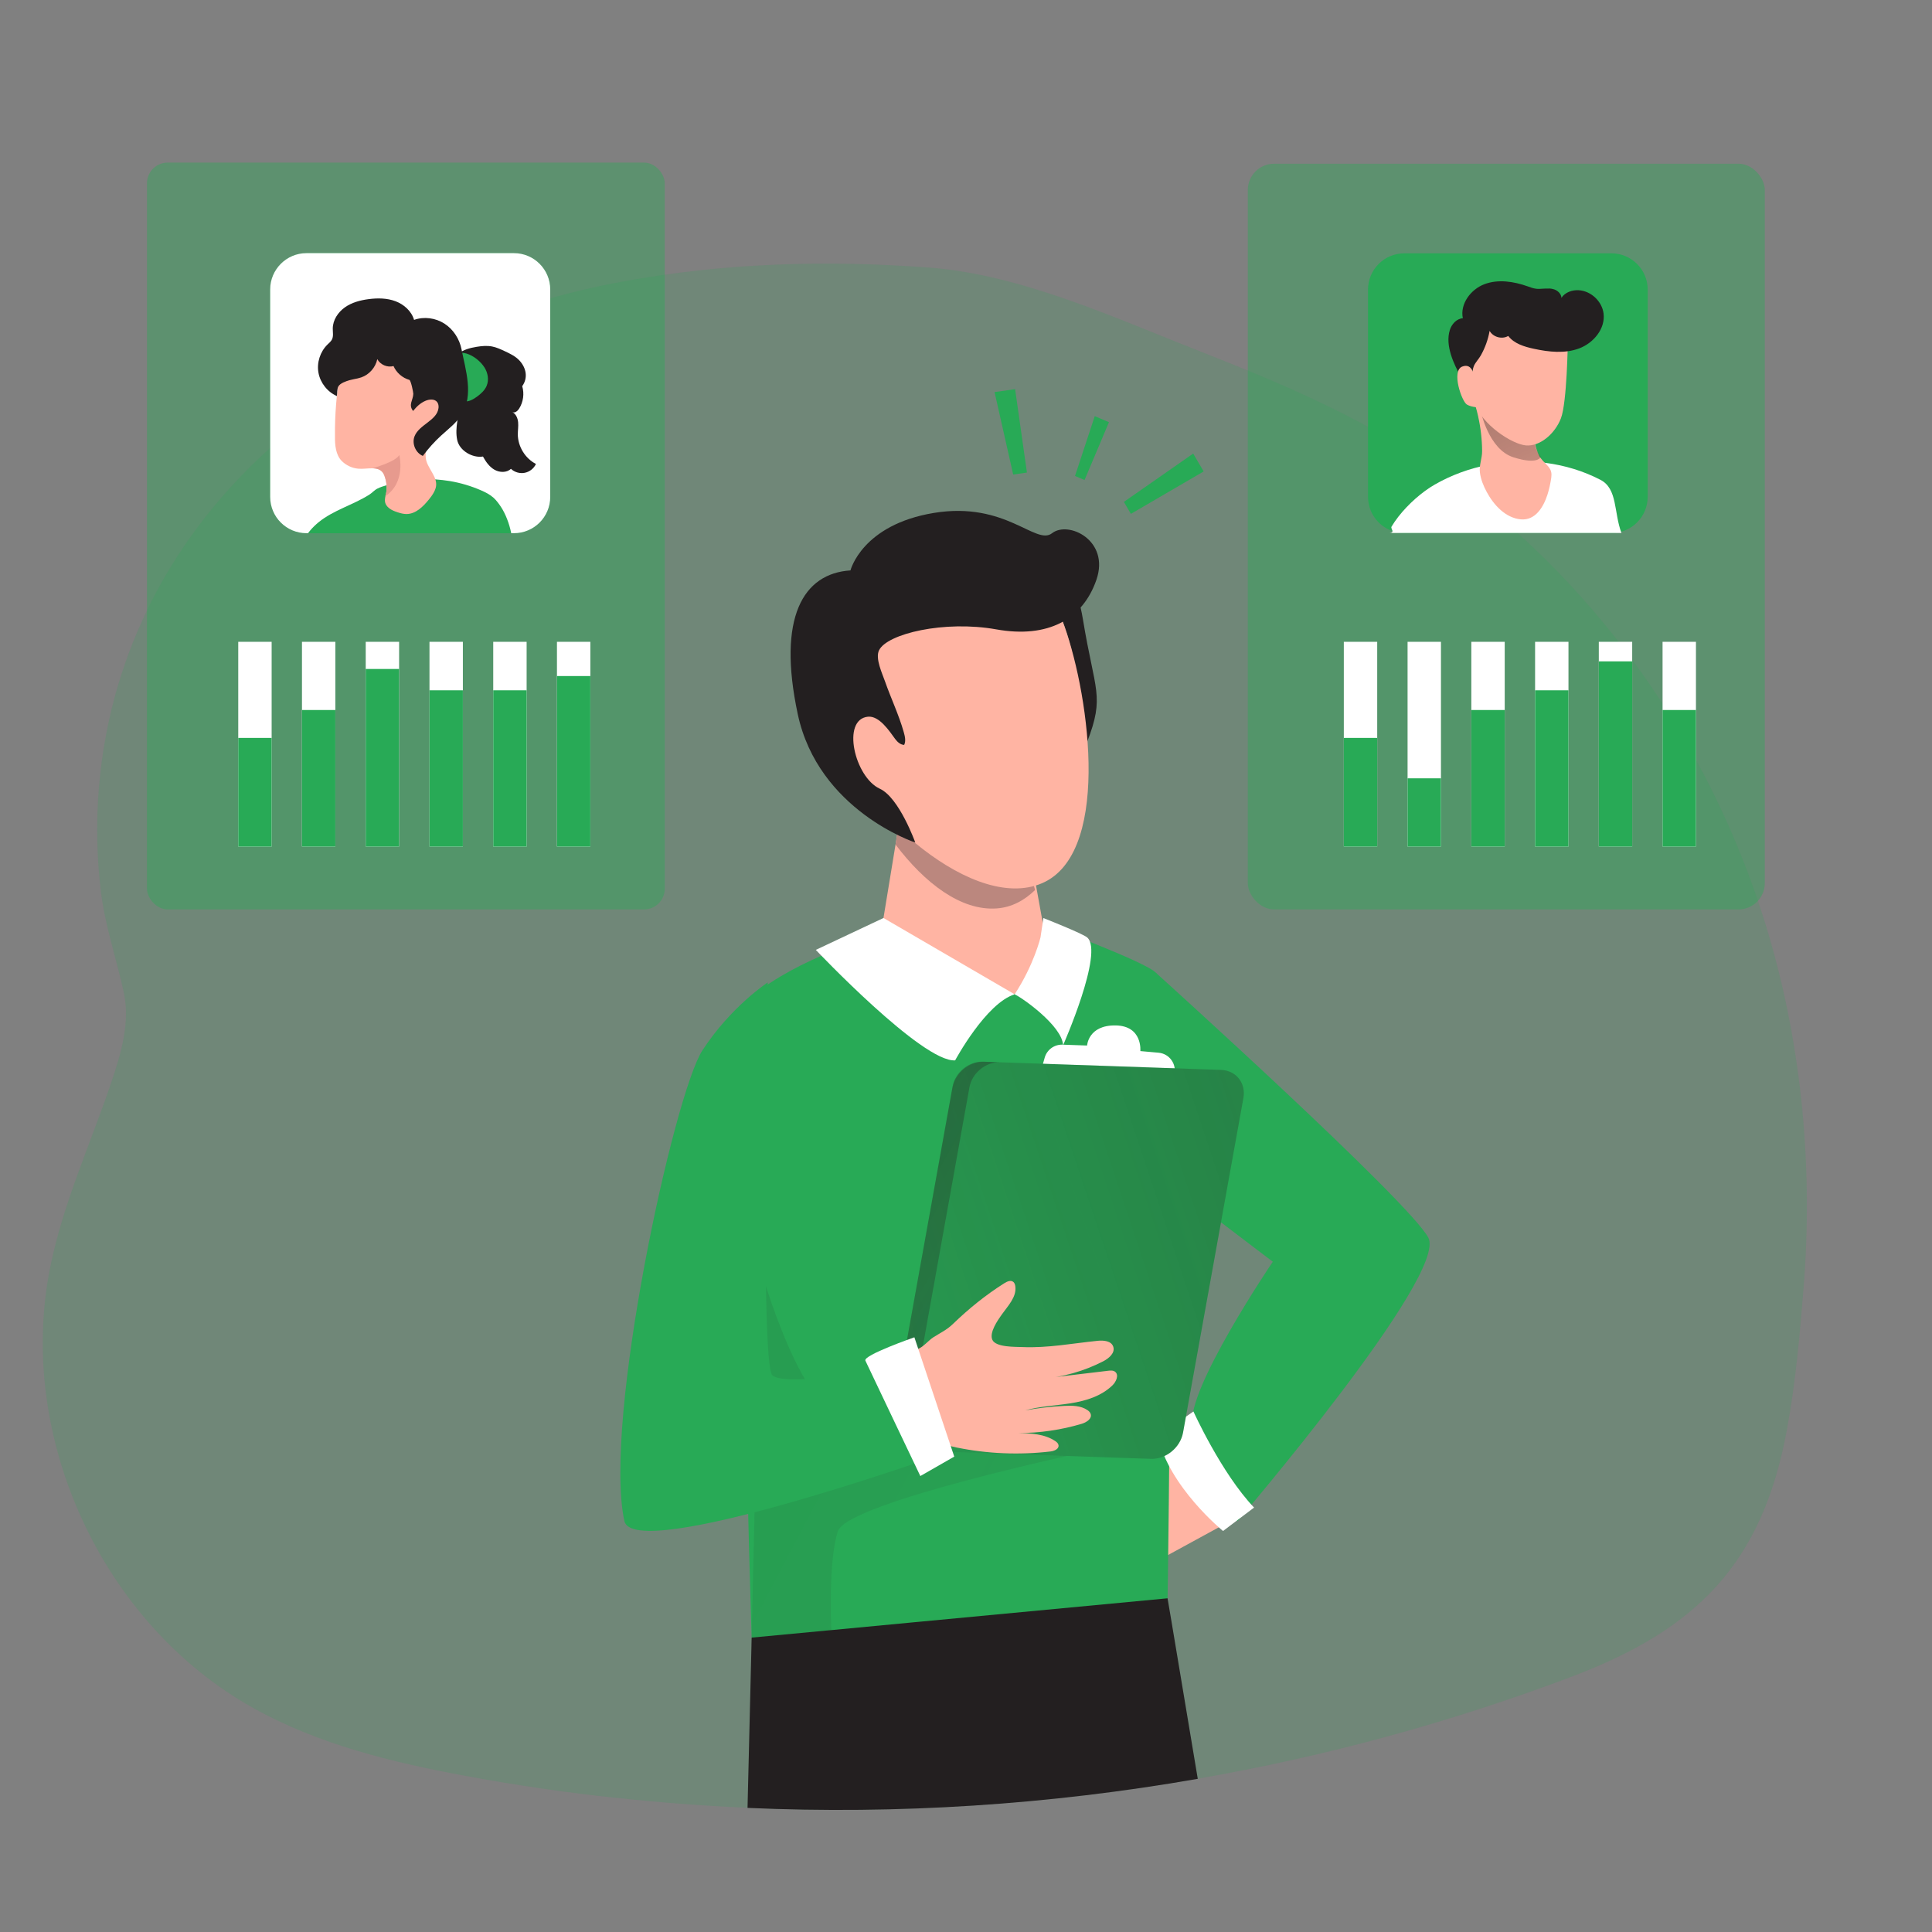 <svg transform="scale(1)" id="_0653_Performance_Evaluation_3" xmlns="http://www.w3.org/2000/svg" xmlns:xlink="http://www.w3.org/1999/xlink" viewBox="0 0 500 500" class="show_show__wrapper__graphic__5Waiy "><rect x="0" y="0" width="500" height="500" fill="#808080" stroke="none"/><title>React</title><defs><style>.cls-1{fill:url(#linear-gradient);opacity:.32;}.cls-1,.cls-2,.cls-3,.cls-4,.cls-5,.cls-6,.cls-7,.cls-8,.cls-9,.cls-10,.cls-11,.cls-12{stroke-width:0px;}.cls-2{opacity:.18;}.cls-2,.cls-3{isolation:isolate;}.cls-2,.cls-3,.cls-12{fill:#28aa56;}.cls-3{opacity:.4;}.cls-4{fill:url(#linear-gradient-4);}.cls-5{fill:url(#linear-gradient-2);}.cls-6{fill:url(#linear-gradient-3);}.cls-7{fill:#231f20;}.cls-8{fill:#bb877e;}.cls-9{fill:#fff;}.cls-10{fill:#ffb4a3;}.cls-11{fill:#e79a8e;}</style><linearGradient id="linear-gradient" x1="48.2" y1="295.93" x2="567.84" y2="569.77" gradientUnits="userSpaceOnUse"><stop offset="0" stop-color="#231f20"></stop><stop offset=".08" stop-color="#231f20" stop-opacity=".69"></stop><stop offset=".21" stop-color="#231f20" stop-opacity=".32"></stop><stop offset="1" stop-color="#231f20" stop-opacity="0"></stop></linearGradient><linearGradient id="linear-gradient-2" x1="416.37" y1="276.38" x2="143.18" y2="378.21" gradientTransform="translate(9.92 -11.22) rotate(1.98)" gradientUnits="userSpaceOnUse"><stop offset="0" stop-color="#231f20"></stop><stop offset=".08" stop-color="#231f20" stop-opacity=".69"></stop><stop offset=".21" stop-color="#231f20" stop-opacity=".32"></stop><stop offset="1" stop-color="#231f20" stop-opacity="0"></stop></linearGradient><linearGradient id="linear-gradient-3" x1="176.67" y1="290.21" x2="391.81" y2="403.59" gradientTransform="translate(13.36 -7.74) rotate(1.98) scale(.99)" xlink:href="#linear-gradient"></linearGradient><linearGradient id="linear-gradient-4" x1="379.09" y1="86.65" x2="417.71" y2="170.87" gradientUnits="userSpaceOnUse"><stop offset="0" stop-color="#000"></stop><stop offset=".08" stop-color="#000" stop-opacity=".69"></stop><stop offset=".21" stop-color="#000" stop-opacity=".32"></stop><stop offset="1" stop-color="#000" stop-opacity="0"></stop></linearGradient></defs><g id="background"><path class="cls-2" d="M159.61,465.32c-13.09-1.41-26.12-3.31-39.07-5.71-19.03-3.51-38.15-8.16-55.05-17.61-39.02-21.78-61.28-70.03-52.53-113.86,3.29-16.54,10.49-32.17,15.89-48.15,2.47-7.32,4.83-15.36,3.24-22.87-1.88-8.9-4.87-17.26-5.98-26.39-2.16-17.93-.67-36.32,4.51-53.63,17.61-58.71,72.81-93.6,130.46-104.22,26.3-4.85,52.76-5.63,79.37-3.63,23.99,1.81,48.38,13.17,70.74,21.93,16.45,6.45,32.79,13.32,48.03,22.21.16.09.33.19.48.29,19.82,11.63,37.45,26.68,52.38,44.09,20.96,24.4,36.64,53.46,45.71,84.34,8.7,29.63,11.44,60.86,8.94,91.6-.88,10.89-1.95,23.81-4.31,36.48-6.41,34.57-23.37,51.53-55.77,63.77-31.3,11.83-63.71,20.63-96.67,26.37-38.42,6.71-77.55,9.25-116.51,7.52-11.31-.49-22.6-1.35-33.85-2.56"></path></g><g id="character"><polygon class="cls-10" points="316.69 394.58 299.63 403.89 291.74 384.41 304.22 376.18 316.69 394.58"></polygon><g id="effect"><polygon class="cls-12" points="262.21 122.81 265.77 122.3 262.71 100.71 257.39 101.47 262.21 122.81"></polygon><polygon class="cls-12" points="290.86 129.89 292.67 132.99 311.5 122.01 308.8 117.38 290.86 129.89"></polygon><polygon class="cls-12" points="278.21 123.18 280.68 124.23 287 109.26 283.32 107.7 278.21 123.18"></polygon></g><g id="character_1"><path class="cls-12" d="M227.93,241.92s-18.07,4.69-30.95,14.08c-7.96,5.8-2.45,167.82-2.45,167.82.79-.14,35.4,13.9,68.87,8.13,28.5-4.91,38.77-18.29,38.77-18.29,0,0,2.57-155.46-2.96-161.85-2.48-2.85-29.58-12.86-29.58-12.86,0,0-11.84,17.78-41.69,2.97Z"></path><path class="cls-1" d="M281.73,375.57s-62.25,13.19-64.85,20.64-1.73,25.65-1.73,25.65l-20.67,3.89,1.6-68.99-1.6-36.49s9.85,38.66,21.1,45.01c11.25,6.36,52.66,3.28,52.66,3.28l13.49,7.01Z"></path><path class="cls-12" d="M299.2,251.81s65.25,58.87,70.44,68.47c5.19,9.61-49.33,73.36-49.33,73.36,0,0-9.74-15.83-11.68-24.7-1.95-8.87,20.77-42.41,20.77-42.41l-30.2-22.94v-51.79Z"></path><path class="cls-9" d="M324.55,390.16l-8.03,6.06s-14.05-11.43-16.89-24.57l9.23-6.36s7.21,15.96,15.69,24.87Z"></path><ellipse class="cls-9" cx="317.01" cy="388.59" rx="2.21" ry="2.83" transform="translate(-170.09 269.29) rotate(-37.03)"></ellipse><path class="cls-7" d="M275.45,161.97c-1.75-4.91-3.99-9.06-6.67-12.42v-.02s8.45-7.77,11.5,10.87c3.06,18.64,5.68,19.62,1.08,31.59l-2.67-3.41c-.64-9.95.82-15.22-3.25-26.62Z"></path><path class="cls-10" d="M233.84,205.92l-5.91,35.99s13.24,19.39,29.97,16.5c16.73-2.89,13.03-13.73,13.03-13.73l-4.93-27.2s-12.81,2.48-32.16-11.56Z"></path><path class="cls-8" d="M231.76,218.57l2.08-12.65c19.35,14.04,29.37,8.07,29.37,8.07l4.67,16.34c-2.83,2.76-6.13,4.5-9.95,4.77-9.27.66-18.64-6.59-26.17-16.54Z"></path><path class="cls-9" d="M228.64,237.58l-17.51,8.25s27.63,29.19,36.06,28.59c0,0,7.94-14.77,15.4-17.09l-33.94-19.75Z"></path><path class="cls-9" d="M269.28,242.6s-1.66,7.05-6.7,14.74c1.64.64,12.35,8.11,12.54,13.18,0,0,10.64-24.09,6.25-27.9-1.18-1.03-11.34-5.03-11.34-5.03l-.75,5.01Z"></path><path class="cls-10" d="M214.04,188.27c6.72,18.86,35.91,47.37,54.77,40.65,18.86-6.72,13.36-48.08,6.64-66.94-6.72-18.86-20.56-26.75-39.43-20.03-18.86,6.72-28.7,27.46-21.98,46.33Z"></path><path class="cls-7" d="M220.1,147.62s2.96-11.82,21.61-14.88c18.64-3.06,26.36,8.54,30.57,5.25,4.21-3.29,15,1.83,11.47,12.06-3.53,10.23-12.51,15.22-25.92,12.83-13.41-2.4-28.3,1.12-30.35,5.44-1,2.11.86,6.02,1.54,7.97,1.55,4.44,3.58,8.63,4.86,13.15.31,1.1.61,2.31.12,3.34-.96-.03-1.76-.76-2.33-1.53-1.48-2.03-4.1-6.05-7.04-5.77-6.93.68-3.46,15.64,3.06,18.64,5.04,2.32,9.18,13.93,9.18,13.93,0,0-25.1-8.26-30.42-33.27-5.33-25.01,1.39-36.37,13.66-37.16Z"></path><path class="cls-9" d="M268.24,281.22l2.13-7.51c.58-2.04,2.48-3.43,4.6-3.35l6.37.22s.28-5.29,7.35-5.2c7.07.09,6.43,6.64,6.43,6.64l4.71.42c2.83.25,4.76,2.97,4.07,5.73l-.9,3.58-34.77-.52Z"></path><path class="cls-12" d="M297.84,377.55l-61.18-2.11c-3.9-.13-6.49-3.4-5.79-7.29l15.62-86.57c.7-3.89,4.43-6.94,8.33-6.8l61.18,2.11c3.9.13,6.49,3.4,5.79,7.29l-15.62,86.57c-.7,3.89-4.43,6.94-8.33,6.8Z"></path><path class="cls-5" d="M297.84,377.55l-61.18-2.11c-3.9-.13-6.49-3.4-5.79-7.29l15.62-86.57c.7-3.89,4.43-6.94,8.33-6.8l61.18,2.11c3.9.13,6.49,3.4,5.79,7.29l-15.62,86.57c-.7,3.89-4.43,6.94-8.33,6.8Z"></path><path class="cls-6" d="M235.2,368.61l15.69-87.2c.67-3.72,4.22-6.62,7.92-6.5l-4.38-.15c-3.71-.13-7.26,2.78-7.92,6.5l-15.69,87.2c-.67,3.72,1.8,6.83,5.5,6.96l4.38.15c-3.71-.13-6.17-3.24-5.5-6.96Z"></path><path class="cls-7" d="M309.97,460.36c-38.42,6.71-77.55,9.25-116.51,7.52l1.02-42.13.05-1.94h.01l20.55-1.94h.06s21.7-2.06,21.7-2.06l.55-.05,64.76-6.12,1.04,6.12,6.78,40.59Z"></path></g><path class="cls-12" d="M198.68,254.26s-9.5,6.22-16.88,17.55c-7.39,11.34-25.83,96.07-20.21,121.83,2.38,10.89,80.19-16.63,80.19-16.63,0,0,1.41-16.95-7.74-23.17,0,0-31,5.36-34.17,2.07-3.17-3.29-1.19-101.66-1.19-101.66Z"></path><path class="cls-10" d="M237.54,349.12c1.39-.49,2.74-2.2,3.98-3.01,1.86-1.19,3.45-1.88,5.09-3.46,4.1-3.96,8.51-7.53,13.3-10.55.73-.46,1.72-.9,2.37-.31.29.26.42.67.48,1.07.4,2.81-1.94,5.12-3.55,7.41-.98,1.39-3.27,4.63-2.37,6.51.93,1.93,5.94,1.76,7.83,1.84,6.5.28,12.94-.97,19.39-1.62,1.56-.16,3.57,0,4.06,1.55.51,1.6-1.14,2.99-2.58,3.74-5.03,2.59-10.55,4.14-16.15,4.54,5.8-.69,11.6-1.38,17.4-2.08.62-.07,1.3-.13,1.8.26,1.05.81.29,2.57-.67,3.5-2.9,2.82-6.91,4.04-10.84,4.66-3.93.62-7.94.76-11.77,1.84,3.37-.62,6.77-1.01,10.18-1.17,2.04-.1,4.21-.07,5.92,1.08.37.25.72.57.86,1.01.39,1.25-1.1,2.18-2.32,2.55-5.32,1.59-10.86,2.39-16.39,2.39,3.29.08,6.78.22,9.54,2.08.38.25.76.58.84,1.04.18,1.01-1.1,1.54-2.08,1.65-8.09.95-16.33.6-24.32-1.03-4.22-.86-8.77-2.69-10.24-7.32-2.9-9.11-3.53-16.85.26-18.18Z"></path><path class="cls-9" d="M236.64,346.09l10.32,30.88-8.78,5.03s-13.58-28.47-14.22-29.87c-.65-1.4,12.69-6.04,12.69-6.04Z"></path></g><g id="profile_2"><g id="profile_2-2"><rect class="cls-3" x="38.04" y="42.08" width="134" height="193.28" rx="5.36" ry="5.36"></rect><path class="cls-12" d="M142.4,74.91v53.68c0,5.2-4.2,9.4-9.4,9.4h-53.68c-5.19,0-9.4-4.2-9.4-9.4v-53.68c0-5.18,4.22-9.4,9.4-9.4h53.68c5.2,0,9.4,4.22,9.4,9.4Z"></path><path class="cls-9" d="M142.4,74.91v53.68c0,5.2-4.2,9.4-9.4,9.4h-53.68c-5.19,0-9.4-4.2-9.4-9.4v-53.68c0-5.18,4.22-9.4,9.4-9.4h53.68c5.2,0,9.4,4.22,9.4,9.4Z"></path><g id="avatar_2"><path class="cls-12" d="M132.3,138h-52.59c.16-.23.33-.44.5-.64.7-.84,1.46-1.56,2.26-2.22,3.89-3.15,8.75-4.39,13.07-7.1.8-.5,1.34-1.21,2.19-1.62.72-.36,1.52-.61,2.33-.84.44-.13.88-.26,1.32-.37.45-.11.91-.23,1.38-.34,3.25-.72,6.62-.99,9.94-.8,1.25.09,2.49.23,3.72.43,2.78.47,5.51,1.28,8.1,2.41,1.15.5,2.29,1.08,3.22,1.92.77.71,1.38,1.55,1.95,2.42,1.07,1.63,2.13,4.22,2.61,6.75Z"></path><g id="character_2"><path class="cls-7" d="M118.58,91.59c1.32-1.1,3.06-1.55,4.75-1.83,1.33-.22,2.71-.35,4.03-.09,1.14.22,2.21.72,3.26,1.21,1.37.64,2.78,1.31,3.81,2.42,1.75,1.88,2.28,4.47.72,6.64.58,1.93.28,4.11-.8,5.81-.38.61-1.09,1.21-1.74.91.93.48,1.38,1.58,1.48,2.62.1,1.04-.08,2.09-.08,3.13.02,3.15,1.9,6.22,4.69,7.66-.53,1.17-1.65,2.05-2.91,2.29-1.26.25-2.63-.15-3.56-1.03-1.11,1.05-2.94.99-4.27.23-1.33-.76-2.23-2.07-2.97-3.41-2.7.44-6.09-1.5-6.67-4.3-.65-3.14.43-6.5.9-9.6.36-2.36.2-4.92-1.18-6.94-1.35-1.98-1.59-3.96.53-5.74Z"></path><path class="cls-12" d="M125.38,95.09c.88,1.4,1.21,3.22.57,4.75-.49,1.18-1.48,2.07-2.51,2.82-.93.68-2.01,1.29-3.16,1.24-4.41-.2-5.57-7.02-4.18-10.26,1.93-4.53,7.32-1.66,9.27,1.45Z"></path><path class="cls-10" d="M111.7,128.36c-.23.31-.47.62-.71.92-1.5,1.85-3.41,3.75-5.8,3.75-.75,0-1.48-.19-2.2-.42-.82-.26-1.63-.57-2.3-1.1-1.44-1.17-1.13-2.28-.79-3.81.34-1.53.11-3.15-.43-4.61-.56-1.53-1.76-1.87-3.12-1.89-1.17-.02-2.46.2-3.58.1-1.67-.13-3.23-.88-4.4-2.07-1.49-1.59-1.71-4.07-1.68-6.3-.03-2.8.07-5.65.3-8.39.19-2.44.52-4.9.93-7.32.28-1.56.43-2.76,1.78-3.74,3.68-2.4,7.99-3.69,12.39-3.73,3.31-.1,6.9.62,9.17,3.04,1.54,1.87,2.49,4.18,2.68,6.6.29,3.55.14,6.23-.93,9.59-.97,3.07-3.06,6-2.84,9.34.19,2.89,3.44,5.11,2.57,8.02-.22.74-.61,1.4-1.06,2.03Z"></path><path class="cls-7" d="M92.57,97.93c-.7.16-1.41.26-2.1.46-.87.25-2.42.76-2.9,1.61-.36.64-.28,1.79-.38,2.5-2.44-1.06-4.29-3.4-4.77-6.02-.48-2.62.43-5.46,2.34-7.32.41-.4.87-.77,1.14-1.28.45-.87.21-1.91.22-2.88.02-2.18,1.36-4.2,3.14-5.46,1.78-1.26,3.96-1.84,6.12-2.12,2.34-.31,4.77-.29,6.98.54,2.2.83,4.15,2.57,4.8,4.83,2.58-.93,5.57-.51,7.87.97,2.3,1.49,3.9,3.98,4.42,6.67,1.05,5.38,3.19,11.8.01,16.89-1.34,2.14-3.42,3.69-5.28,5.39-1.75,1.6-3.34,3.37-4.75,5.28-1.87-.78-2.89-3.18-2.15-5.07,1.19-3.07,5.87-4.09,6.21-7.36.05-.52-.03-1.08-.35-1.5-.67-.87-2.02-.76-3.03-.33-1.33.57-2.31,1.52-3.2,2.63-1.29-1.62,0-2.78.05-4.43.01-.38-.61-3.5-1.03-3.62-1.8-.51-3.34-1.86-4.09-3.57-1.58.44-3.42-.34-4.2-1.79-.45,2.15-2.08,4.01-4.15,4.72-.3.1-.61.19-.92.26Z"></path><path class="cls-11" d="M99.7,128.44c.62-1.71.42-3.65-.22-5.36-.56-1.53-1.76-1.87-3.12-1.89h0s5.98-1.61,6.97-3.42c0,0,1.85,7.01-3.64,10.67Z"></path></g></g></g><rect class="cls-9" x="61.66" y="166.1" width="8.64" height="53.01"></rect><rect class="cls-9" x="78.15" y="166.1" width="8.64" height="53.01"></rect><rect class="cls-9" x="94.65" y="166.1" width="8.64" height="53.01"></rect><rect class="cls-9" x="111.15" y="166.1" width="8.64" height="53.01"></rect><rect class="cls-9" x="127.65" y="166.1" width="8.64" height="53.01"></rect><rect class="cls-9" x="144.14" y="166.1" width="8.64" height="53.01"></rect><rect class="cls-12" x="61.66" y="190.97" width="8.64" height="28.14"></rect><rect class="cls-12" x="78.15" y="183.75" width="8.64" height="35.36"></rect><rect class="cls-12" x="94.65" y="173.13" width="8.64" height="45.98"></rect><rect class="cls-12" x="111.15" y="178.65" width="8.64" height="40.46"></rect><rect class="cls-12" x="127.65" y="178.65" width="8.64" height="40.46"></rect><rect class="cls-12" x="144.14" y="174.96" width="8.64" height="44.15"></rect></g><g id="profile_1"><g id="profile_1-2"><rect class="cls-3" x="322.93" y="42.37" width="133.8" height="192.99" rx="6.82" ry="6.82"></rect><path class="cls-12" d="M426.42,74.95v53.62c0,5.18-4.2,9.38-9.39,9.38h-53.6c-5.18,0-9.39-4.2-9.39-9.38v-53.62c0-5.18,4.21-9.39,9.39-9.39h53.6c5.19,0,9.39,4.21,9.39,9.39Z"></path><g id="avatar_1"><path class="cls-9" d="M419.62,137.94h-60.27c1.95,0,.46-1.11.77-1.63.5-.85,1.1-1.71,1.75-2.56,2.56-3.29,6.15-6.46,9.44-8.34,4.31-2.48,9.03-4.19,13.92-5.13,9.73-1.9,20.12-.69,28.97,3.9,4.46,2.33,3.41,8.34,5.43,13.76Z"></path><path class="cls-10" d="M382.55,107.81c.66,2.94,1,5.94,1.02,8.95.01,1.89-.81,3.65-.57,5.55.23,1.75.92,3.46,1.76,5.01,1.79,3.32,4.84,6.73,8.83,7.09,3.78.34,5.85-3.22,6.87-6.33.47-1.46.79-2.96,1.01-4.48.31-2.17-.77-2.84-2.2-4.38-2.82-3.02-1.76-8.25-4.42-11.42-.57-.67-1.28-1.22-2.08-1.59-.46-.21-.94-.36-1.43-.5-3.09-.87-6.35-1.15-9.54-.8.29.96.54,1.92.76,2.9Z"></path><path class="cls-4" d="M385.49,106.36h-2.27s1.98,9.92,8.43,11.98c6.45,2.06,7.1-.11,7.1-.11,0,0-1.28-1.15-1.73-4.28-.45-3.13-10.43-7.6-10.43-7.6h-1.1Z"></path><path class="cls-10" d="M405.75,88.5s-.21,15.67-1.78,19.75c-1.57,4.08-5.49,7.35-9.08,7.02-3.59-.32-11.37-5.35-13.27-10.95-1.91-5.6.74-17.33,1.5-19.07.76-1.74,4.88-7.07,14.36-5.34,6.53,1.19,8.49,6.19,8.27,8.59Z"></path><path class="cls-7" d="M400.92,74.68c-.57-.03-1.16,0-1.73.04-.56.04-1.13.08-1.69,0-.75-.09-1.46-.37-2.17-.62-3.58-1.26-7.58-1.89-11.14-.56-3.55,1.33-6.38,5.1-5.61,8.82-1.61.11-2.9,1.52-3.37,3.06-1.25,4.04,1.03,8.82,2.96,12.28.29.52.69,1.09,1.28,1.11.74.02,1.16-.83,1.38-1.54.24-.8.29-1.78.6-2.53.41-.97,1.3-1.85,1.82-2.79,1.1-1.96,1.87-4.11,2.26-6.32.9,1.63,3.23,2.26,4.82,1.31,1.53,2,4.15,2.79,6.61,3.32,3.88.84,8.02,1.3,11.74-.09s6.82-5.1,6.32-9.04c-.4-3.16-3.25-5.83-6.43-6.02-1.7-.1-3.54.54-4.47,1.97-.05-1.02-.92-1.86-1.89-2.19-.42-.14-.86-.21-1.31-.24Z"></path><path class="cls-10" d="M381.61,97.93s-.32-4.19-3.19-3.06c-2.88,1.13-.12,9.01,1.2,9.82s3.62.77,3.62.77"></path></g></g><rect class="cls-9" x="347.78" y="166.1" width="8.64" height="53.01"></rect><rect class="cls-9" x="364.28" y="166.1" width="8.64" height="53.01"></rect><rect class="cls-9" x="380.78" y="166.1" width="8.64" height="53.01"></rect><rect class="cls-9" x="397.28" y="166.1" width="8.64" height="53.01"></rect><rect class="cls-9" x="413.77" y="166.1" width="8.64" height="53.01"></rect><rect class="cls-9" x="430.27" y="166.1" width="8.64" height="53.01"></rect><rect class="cls-12" x="347.78" y="190.97" width="8.64" height="28.14"></rect><rect class="cls-12" x="364.28" y="201.43" width="8.64" height="17.68"></rect><rect class="cls-12" x="380.78" y="183.75" width="8.64" height="35.36"></rect><rect class="cls-12" x="397.28" y="178.65" width="8.64" height="40.46"></rect><rect class="cls-12" x="413.77" y="171.16" width="8.64" height="47.95"></rect><rect class="cls-12" x="430.27" y="183.75" width="8.64" height="35.36"></rect></g></svg>